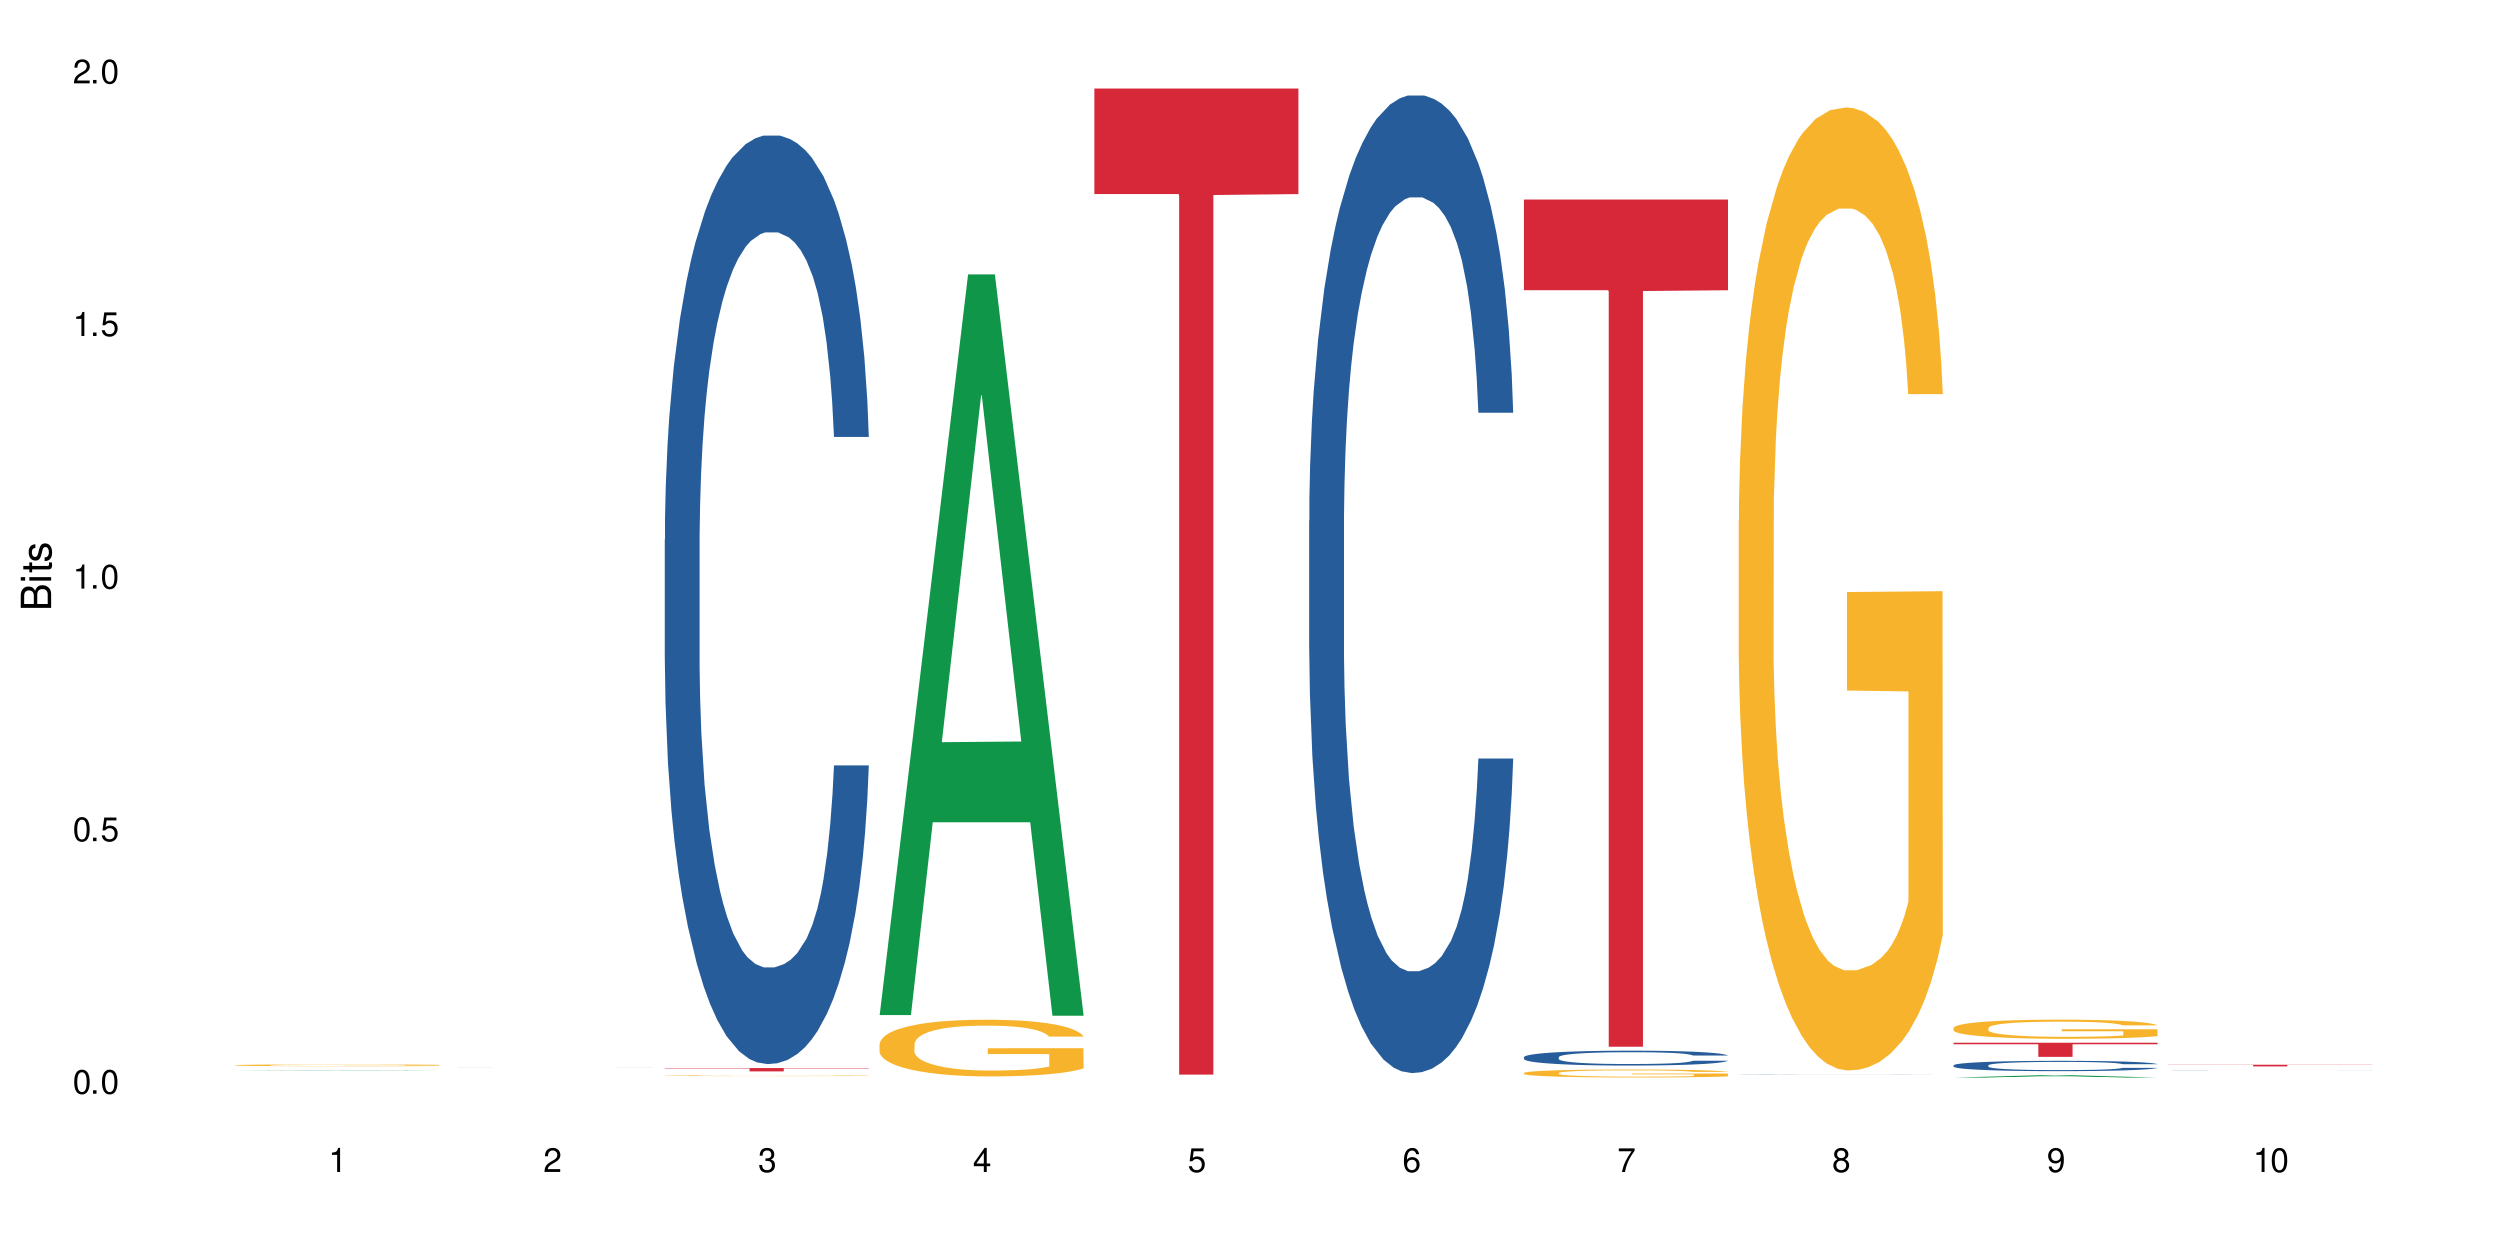 <?xml version="1.0" encoding="UTF-8"?>
<svg xmlns="http://www.w3.org/2000/svg" xmlns:xlink="http://www.w3.org/1999/xlink" width="720" height="360" viewBox="0 0 720 360">
<defs>
<g>
<g id="glyph-0-0">
</g>
<g id="glyph-0-1">
<path d="M 2.641 -6.938 C 2 -6.938 1.422 -6.656 1.078 -6.172 C 0.641 -5.562 0.406 -4.641 0.406 -3.359 C 0.406 -1.016 1.188 0.219 2.641 0.219 C 4.078 0.219 4.859 -1.016 4.859 -3.297 C 4.859 -4.641 4.656 -5.547 4.203 -6.172 C 3.844 -6.656 3.281 -6.938 2.641 -6.938 Z M 2.641 -6.188 C 3.547 -6.188 4 -5.25 4 -3.375 C 4 -1.406 3.562 -0.484 2.625 -0.484 C 1.734 -0.484 1.281 -1.438 1.281 -3.344 C 1.281 -5.25 1.734 -6.188 2.641 -6.188 Z M 2.641 -6.188 "/>
</g>
<g id="glyph-0-2">
<path d="M 1.828 -1 L 0.828 -1 L 0.828 0 L 1.828 0 Z M 1.828 -1 "/>
</g>
<g id="glyph-0-3">
<path d="M 4.562 -6.797 L 1.062 -6.797 L 0.547 -3.094 L 1.328 -3.094 C 1.719 -3.562 2.047 -3.734 2.578 -3.734 C 3.484 -3.734 4.062 -3.109 4.062 -2.094 C 4.062 -1.125 3.484 -0.531 2.578 -0.531 C 1.828 -0.531 1.375 -0.906 1.188 -1.672 L 0.328 -1.672 C 0.453 -1.109 0.547 -0.844 0.75 -0.594 C 1.125 -0.078 1.828 0.219 2.594 0.219 C 3.969 0.219 4.922 -0.781 4.922 -2.219 C 4.922 -3.562 4.031 -4.484 2.719 -4.484 C 2.25 -4.484 1.859 -4.359 1.469 -4.062 L 1.734 -5.969 L 4.562 -5.969 Z M 4.562 -6.797 "/>
</g>
<g id="glyph-0-4">
<path d="M 2.484 -4.938 L 2.484 0 L 3.328 0 L 3.328 -6.938 L 2.766 -6.938 C 2.469 -5.875 2.281 -5.734 0.984 -5.562 L 0.984 -4.938 Z M 2.484 -4.938 "/>
</g>
<g id="glyph-0-5">
<path d="M 4.859 -0.828 L 1.281 -0.828 C 1.359 -1.406 1.672 -1.781 2.5 -2.281 L 3.469 -2.828 C 4.406 -3.344 4.906 -4.062 4.906 -4.906 C 4.906 -5.484 4.672 -6.031 4.266 -6.406 C 3.859 -6.766 3.375 -6.938 2.719 -6.938 C 1.859 -6.938 1.219 -6.625 0.844 -6.031 C 0.609 -5.672 0.5 -5.234 0.484 -4.531 L 1.328 -4.531 C 1.359 -5.016 1.406 -5.281 1.531 -5.516 C 1.75 -5.938 2.188 -6.203 2.703 -6.203 C 3.469 -6.203 4.031 -5.641 4.031 -4.891 C 4.031 -4.344 3.719 -3.859 3.125 -3.516 L 2.234 -3 C 0.812 -2.172 0.406 -1.531 0.328 -0.016 L 4.859 -0.016 Z M 4.859 -0.828 "/>
</g>
<g id="glyph-0-6">
<path d="M 2.125 -3.188 L 2.578 -3.188 C 3.5 -3.188 3.984 -2.766 3.984 -1.922 C 3.984 -1.062 3.469 -0.531 2.594 -0.531 C 1.656 -0.531 1.203 -1 1.156 -2.016 L 0.312 -2.016 C 0.344 -1.453 0.438 -1.094 0.609 -0.781 C 0.953 -0.109 1.625 0.219 2.547 0.219 C 3.953 0.219 4.859 -0.625 4.859 -1.938 C 4.859 -2.828 4.516 -3.297 3.703 -3.594 C 4.344 -3.844 4.656 -4.328 4.656 -5.031 C 4.656 -6.219 3.875 -6.938 2.578 -6.938 C 1.203 -6.938 0.484 -6.172 0.453 -4.703 L 1.297 -4.703 C 1.312 -5.125 1.344 -5.359 1.453 -5.578 C 1.641 -5.969 2.062 -6.203 2.594 -6.203 C 3.344 -6.203 3.797 -5.75 3.797 -5 C 3.797 -4.516 3.609 -4.219 3.25 -4.047 C 3.016 -3.953 2.703 -3.922 2.125 -3.906 Z M 2.125 -3.188 "/>
</g>
<g id="glyph-0-7">
<path d="M 3.141 -1.672 L 3.141 0 L 3.984 0 L 3.984 -1.672 L 4.984 -1.672 L 4.984 -2.438 L 3.984 -2.438 L 3.984 -6.938 L 3.359 -6.938 L 0.266 -2.578 L 0.266 -1.672 Z M 3.141 -2.438 L 1 -2.438 L 3.141 -5.5 Z M 3.141 -2.438 "/>
</g>
<g id="glyph-0-8">
<path d="M 4.781 -5.125 C 4.609 -6.266 3.891 -6.938 2.844 -6.938 C 2.094 -6.938 1.422 -6.578 1.031 -5.953 C 0.594 -5.266 0.406 -4.422 0.406 -3.172 C 0.406 -2 0.578 -1.25 0.984 -0.641 C 1.359 -0.078 1.953 0.219 2.703 0.219 C 3.984 0.219 4.922 -0.75 4.922 -2.094 C 4.922 -3.375 4.062 -4.281 2.844 -4.281 C 2.172 -4.281 1.641 -4.031 1.281 -3.516 C 1.281 -5.234 1.828 -6.188 2.797 -6.188 C 3.391 -6.188 3.797 -5.797 3.938 -5.125 Z M 2.734 -3.531 C 3.547 -3.531 4.062 -2.953 4.062 -2.031 C 4.062 -1.156 3.484 -0.531 2.703 -0.531 C 1.922 -0.531 1.328 -1.188 1.328 -2.078 C 1.328 -2.938 1.906 -3.531 2.734 -3.531 Z M 2.734 -3.531 "/>
</g>
<g id="glyph-0-9">
<path d="M 4.984 -6.797 L 0.438 -6.797 L 0.438 -5.969 L 4.109 -5.969 C 2.5 -3.656 1.828 -2.234 1.328 0 L 2.219 0 C 2.594 -2.172 3.453 -4.047 4.984 -6.094 Z M 4.984 -6.797 "/>
</g>
<g id="glyph-0-10">
<path d="M 3.75 -3.656 C 4.469 -4.094 4.688 -4.438 4.688 -5.078 C 4.688 -6.172 3.844 -6.938 2.641 -6.938 C 1.438 -6.938 0.594 -6.172 0.594 -5.094 C 0.594 -4.438 0.812 -4.094 1.516 -3.656 C 0.734 -3.266 0.359 -2.703 0.359 -1.922 C 0.359 -0.656 1.281 0.219 2.641 0.219 C 3.984 0.219 4.922 -0.656 4.922 -1.922 C 4.922 -2.703 4.531 -3.266 3.75 -3.656 Z M 2.641 -6.188 C 3.359 -6.188 3.812 -5.75 3.812 -5.062 C 3.812 -4.406 3.344 -3.984 2.641 -3.984 C 1.922 -3.984 1.453 -4.406 1.453 -5.078 C 1.453 -5.75 1.922 -6.188 2.641 -6.188 Z M 2.641 -3.266 C 3.484 -3.266 4.062 -2.719 4.062 -1.906 C 4.062 -1.078 3.484 -0.531 2.625 -0.531 C 1.797 -0.531 1.219 -1.094 1.219 -1.906 C 1.219 -2.719 1.781 -3.266 2.641 -3.266 Z M 2.641 -3.266 "/>
</g>
<g id="glyph-0-11">
<path d="M 0.516 -1.578 C 0.672 -0.453 1.406 0.219 2.438 0.219 C 3.188 0.219 3.859 -0.141 4.266 -0.766 C 4.688 -1.453 4.891 -2.297 4.891 -3.547 C 4.891 -4.719 4.703 -5.453 4.312 -6.078 C 3.938 -6.641 3.344 -6.938 2.594 -6.938 C 1.297 -6.938 0.359 -5.969 0.359 -4.625 C 0.359 -3.344 1.234 -2.453 2.453 -2.453 C 3.094 -2.453 3.578 -2.672 4.016 -3.203 C 4 -1.484 3.469 -0.531 2.5 -0.531 C 1.906 -0.531 1.484 -0.906 1.359 -1.578 Z M 2.578 -6.203 C 3.375 -6.203 3.969 -5.531 3.969 -4.641 C 3.969 -3.797 3.391 -3.188 2.547 -3.188 C 1.734 -3.188 1.234 -3.766 1.234 -4.688 C 1.234 -5.562 1.797 -6.203 2.578 -6.203 Z M 2.578 -6.203 "/>
</g>
<g id="glyph-1-0">
</g>
<g id="glyph-1-1">
<path d="M 0 -0.953 L 0 -4.891 C 0 -5.719 -0.234 -6.344 -0.734 -6.797 C -1.188 -7.234 -1.812 -7.469 -2.5 -7.469 C -3.547 -7.469 -4.188 -7 -4.625 -5.875 C -4.984 -6.688 -5.625 -7.094 -6.531 -7.094 C -7.172 -7.094 -7.734 -6.859 -8.141 -6.391 C -8.562 -5.922 -8.75 -5.344 -8.75 -4.5 L -8.75 -0.953 Z M -4.984 -2.062 L -7.766 -2.062 L -7.766 -4.219 C -7.766 -4.844 -7.688 -5.203 -7.453 -5.5 C -7.219 -5.812 -6.859 -5.969 -6.375 -5.969 C -5.891 -5.969 -5.531 -5.812 -5.297 -5.5 C -5.062 -5.203 -4.984 -4.844 -4.984 -4.219 Z M -0.984 -2.062 L -4 -2.062 L -4 -4.781 C -4 -5.766 -3.438 -6.359 -2.484 -6.359 C -1.547 -6.359 -0.984 -5.766 -0.984 -4.781 Z M -0.984 -2.062 "/>
</g>
<g id="glyph-1-2">
<path d="M -6.281 -1.797 L -6.281 -0.797 L 0 -0.797 L 0 -1.797 Z M -8.75 -1.797 L -8.75 -0.797 L -7.484 -0.797 L -7.484 -1.797 Z M -8.75 -1.797 "/>
</g>
<g id="glyph-1-3">
<path d="M -6.281 -3.047 L -6.281 -2.016 L -8.016 -2.016 L -8.016 -1.016 L -6.281 -1.016 L -6.281 -0.172 L -5.469 -0.172 L -5.469 -1.016 L -0.719 -1.016 C -0.078 -1.016 0.281 -1.453 0.281 -2.234 C 0.281 -2.5 0.25 -2.719 0.188 -3.047 L -0.641 -3.047 C -0.609 -2.906 -0.594 -2.766 -0.594 -2.562 C -0.594 -2.141 -0.719 -2.016 -1.156 -2.016 L -5.469 -2.016 L -5.469 -3.047 Z M -6.281 -3.047 "/>
</g>
<g id="glyph-1-4">
<path d="M -4.531 -5.25 C -5.766 -5.25 -6.469 -4.422 -6.469 -2.969 C -6.469 -1.516 -5.719 -0.562 -4.547 -0.562 C -3.562 -0.562 -3.094 -1.062 -2.734 -2.562 L -2.516 -3.484 C -2.344 -4.188 -2.094 -4.469 -1.641 -4.469 C -1.047 -4.469 -0.641 -3.875 -0.641 -3 C -0.641 -2.453 -0.797 -2 -1.062 -1.75 C -1.25 -1.594 -1.422 -1.531 -1.875 -1.469 L -1.875 -0.406 C -0.422 -0.453 0.281 -1.266 0.281 -2.922 C 0.281 -4.5 -0.5 -5.516 -1.719 -5.516 C -2.656 -5.516 -3.172 -4.984 -3.469 -3.734 L -3.703 -2.766 C -3.891 -1.953 -4.156 -1.609 -4.594 -1.609 C -5.188 -1.609 -5.547 -2.125 -5.547 -2.938 C -5.547 -3.75 -5.203 -4.172 -4.531 -4.203 Z M -4.531 -5.25 "/>
</g>
</g>
</defs>
<rect x="-72" y="-36" width="864" height="432" fill="rgb(100%, 100%, 100%)" fill-opacity="1"/>
<path fill-rule="nonzero" fill="rgb(6.275%, 58.824%, 28.235%)" fill-opacity="1" d="M 67.73 308.348 L 67.793 308.348 L 93.223 308.223 L 100.945 308.223 L 126.5 308.348 L 117.52 308.348 L 111.117 308.316 L 83.051 308.316 L 76.773 308.348 L 67.73 308.348 L 85.75 308.301 L 108.543 308.301 L 97.176 308.242 L 96.926 308.242 L 85.688 308.301 L 85.75 308.301 Z M 67.73 308.348 "/>
<path fill-rule="nonzero" fill="rgb(96.863%, 70.196%, 16.863%)" fill-opacity="1" d="M 67.73 306.777 L 67.801 306.777 L 67.801 306.77 L 68.09 306.746 L 68.805 306.715 L 69.738 306.691 L 70.742 306.672 L 71.387 306.664 L 72.461 306.648 L 73.395 306.637 L 75.758 306.617 L 78.77 306.598 L 80.418 306.586 L 82.281 306.578 L 84.93 306.57 L 86.148 306.566 L 89.875 306.559 L 94.105 306.555 L 103.852 306.555 L 107.863 306.562 L 110.16 306.566 L 111.949 306.57 L 113.812 306.578 L 116.105 306.586 L 118.258 306.598 L 119.977 306.609 L 121.695 306.625 L 123.129 306.641 L 124.348 306.656 L 125.422 306.676 L 126.07 306.691 L 126.5 306.711 L 116.535 306.711 L 115.965 306.691 L 115.32 306.68 L 114.242 306.664 L 113.168 306.652 L 112.094 306.645 L 110.086 306.633 L 108.367 306.625 L 106.215 306.617 L 104.137 306.613 L 101.773 306.609 L 96.543 306.609 L 93.102 306.613 L 91.094 306.617 L 89.66 306.621 L 87.656 306.625 L 86.438 306.633 L 85.719 306.637 L 83.57 306.652 L 82.137 306.664 L 81.348 306.672 L 80.344 306.688 L 79.629 306.699 L 78.84 306.719 L 78.41 306.734 L 77.836 306.766 L 77.766 306.855 L 77.98 306.871 L 78.41 306.891 L 78.984 306.91 L 80.703 306.941 L 82.207 306.961 L 83.496 306.973 L 84.5 306.98 L 86.438 306.992 L 87.227 306.996 L 89.09 307.008 L 91.023 307.012 L 93.387 307.02 L 95.18 307.02 L 98.047 307.023 L 101.703 307.023 L 106 307.02 L 108.727 307.016 L 110.59 307.012 L 111.809 307.012 L 113.312 307.004 L 114.387 307 L 115.391 306.996 L 116.609 306.988 L 116.609 306.871 L 98.906 306.871 L 98.906 306.816 L 126.426 306.816 L 126.5 307.004 L 124.992 307.02 L 123.129 307.031 L 121.34 307.039 L 119.477 307.047 L 116.824 307.059 L 114.672 307.062 L 111.375 307.07 L 108.367 307.074 L 105.215 307.078 L 96.184 307.078 L 93.031 307.074 L 90.52 307.07 L 88.227 307.066 L 85.934 307.059 L 83.066 307.051 L 81.203 307.043 L 77.336 307.02 L 75.613 307.008 L 74.469 306.996 L 73.32 306.984 L 72.102 306.969 L 70.957 306.953 L 70.098 306.938 L 69.309 306.922 L 68.734 306.906 L 68.16 306.887 L 67.875 306.867 L 67.73 306.852 Z M 67.73 306.777 "/>
<path fill-rule="nonzero" fill="rgb(14.51%, 36.078%, 60%)" fill-opacity="1" d="M 129.594 307.531 L 129.879 307.531 L 130.379 307.527 L 133.965 307.527 L 135.828 307.523 L 152.883 307.523 L 155.75 307.52 L 165.641 307.52 L 167.719 307.523 L 184.633 307.523 L 185.922 307.527 L 188.359 307.527 L 175.102 307.527 L 173.598 307.523 L 146.219 307.523 L 144.715 307.527 L 140.055 307.527 L 139.77 307.531 L 139.625 307.531 L 139.625 307.535 L 141.059 307.535 L 142.422 307.539 L 177.25 307.539 L 177.895 307.535 L 188.359 307.535 L 187.93 307.535 L 187.285 307.539 L 179.688 307.539 L 178.039 307.543 L 142.637 307.543 L 140.844 307.539 L 132.387 307.539 L 131.527 307.535 L 129.594 307.535 Z M 129.594 307.531 "/>
<path fill-rule="nonzero" fill="rgb(14.51%, 36.078%, 60%)" fill-opacity="1" d="M 191.453 155.406 L 191.523 155.164 L 191.523 149.297 L 191.738 140.008 L 192.242 128.273 L 192.742 120.207 L 194.031 105.785 L 195.824 91.855 L 197.688 81.098 L 199.051 74.742 L 200.27 69.855 L 203.062 60.812 L 204.855 56.168 L 206.789 52.012 L 209.156 47.855 L 210.875 45.41 L 214.746 41.5 L 217.613 39.789 L 219.832 39.059 L 224.637 39.059 L 227.5 40.035 L 229.582 41.258 L 231.875 43.211 L 233.809 45.41 L 237.176 50.789 L 240.188 57.633 L 241.547 61.543 L 243.699 69.121 L 245.348 76.453 L 246.492 82.809 L 247.785 91.855 L 248.93 102.855 L 249.789 115.32 L 250.219 125.832 L 240.188 125.832 L 239.684 116.055 L 239.113 108.477 L 238.035 98.453 L 236.961 91.367 L 235.457 84.277 L 234.094 79.633 L 232.23 74.988 L 230.582 72.055 L 228.863 69.855 L 227.215 68.387 L 224.062 66.922 L 220.406 66.922 L 219.043 67.41 L 216.25 69.367 L 214.746 71.078 L 212.594 74.5 L 211.09 77.676 L 209.297 82.566 L 208.078 86.723 L 206.574 93.078 L 205.5 98.699 L 204.281 106.766 L 203.566 112.875 L 202.918 119.719 L 202.348 127.785 L 201.918 136.34 L 201.629 145.387 L 201.484 154.184 L 201.484 192.07 L 201.629 200.871 L 201.988 211.137 L 202.918 226.047 L 204.281 239.004 L 205.859 249.27 L 207.363 256.602 L 208.223 260.023 L 209.371 263.934 L 211.16 268.824 L 213.742 273.711 L 215.246 275.668 L 217.539 277.621 L 219.906 278.602 L 223.059 278.602 L 225.852 277.621 L 227.715 276.402 L 229.652 274.445 L 232.305 270.289 L 233.953 266.379 L 235.387 261.734 L 236.461 257.09 L 237.176 253.18 L 238.254 245.602 L 239.113 237.293 L 239.758 228.738 L 240.188 220.426 L 250.219 220.426 L 249.789 230.203 L 249.145 239.734 L 248.5 246.824 L 247.496 255.379 L 246.352 262.957 L 244.703 271.512 L 243.34 277.133 L 241.547 283.246 L 239.898 287.891 L 238.109 292.043 L 235.457 296.934 L 233.738 299.379 L 231.875 301.578 L 229.652 303.531 L 226.855 305.242 L 223.848 306.223 L 221.051 306.465 L 218.043 305.977 L 215.82 305 L 212.883 302.801 L 209.227 298.398 L 206.574 293.754 L 204.496 289.109 L 202.703 284.223 L 200.699 277.621 L 198.117 266.867 L 196.543 258.559 L 195.465 251.715 L 194.246 242.18 L 193.387 233.625 L 192.383 219.938 L 191.668 202.582 L 191.453 189.137 Z M 191.453 155.406 "/>
<path fill-rule="nonzero" fill="rgb(96.863%, 70.196%, 16.863%)" fill-opacity="1" d="M 191.453 309.801 L 191.523 309.801 L 191.523 309.797 L 191.812 309.789 L 192.527 309.777 L 193.461 309.766 L 194.461 309.762 L 195.109 309.758 L 196.184 309.75 L 197.113 309.746 L 199.48 309.738 L 202.488 309.73 L 204.137 309.727 L 206 309.727 L 208.652 309.723 L 209.871 309.719 L 213.598 309.719 L 217.828 309.715 L 227.574 309.715 L 231.586 309.719 L 233.879 309.719 L 235.672 309.723 L 237.535 309.723 L 239.828 309.727 L 241.98 309.73 L 243.699 309.734 L 245.418 309.742 L 246.852 309.746 L 248.07 309.754 L 249.145 309.762 L 249.789 309.766 L 250.219 309.773 L 240.258 309.773 L 239.684 309.766 L 239.039 309.762 L 235.816 309.75 L 233.809 309.742 L 232.09 309.742 L 229.938 309.738 L 227.859 309.738 L 225.496 309.734 L 220.262 309.734 L 216.824 309.738 L 213.383 309.738 L 211.375 309.742 L 210.156 309.746 L 209.441 309.746 L 207.293 309.75 L 205.859 309.758 L 205.07 309.762 L 204.066 309.766 L 203.348 309.77 L 202.562 309.777 L 202.133 309.781 L 201.559 309.797 L 201.484 309.828 L 201.703 309.836 L 202.133 309.84 L 202.703 309.848 L 203.566 309.855 L 204.426 309.859 L 205.93 309.867 L 207.219 309.871 L 208.223 309.875 L 210.156 309.879 L 210.945 309.883 L 212.809 309.883 L 214.746 309.887 L 217.109 309.891 L 229.723 309.891 L 232.445 309.887 L 235.527 309.887 L 237.035 309.883 L 238.109 309.883 L 239.113 309.879 L 240.332 309.879 L 240.332 309.836 L 222.629 309.836 L 222.629 309.812 L 250.148 309.812 L 250.219 309.883 L 248.715 309.891 L 246.852 309.895 L 245.059 309.898 L 243.195 309.898 L 240.547 309.902 L 238.395 309.906 L 235.098 309.906 L 232.09 309.91 L 214.242 309.91 L 211.949 309.906 L 209.656 309.906 L 206.789 309.902 L 204.926 309.898 L 202.992 309.895 L 201.055 309.891 L 199.336 309.883 L 198.191 309.879 L 197.043 309.875 L 195.824 309.871 L 194.68 309.863 L 193.816 309.859 L 193.031 309.852 L 192.457 309.848 L 191.883 309.84 L 191.598 309.832 L 191.453 309.828 Z M 191.453 309.801 "/>
<path fill-rule="nonzero" fill="rgb(83.922%, 15.686%, 22.353%)" fill-opacity="1" d="M 191.453 307.609 L 250.219 307.609 L 250.219 307.711 L 225.727 307.715 L 225.727 308.57 L 215.875 308.57 L 215.875 307.715 L 215.73 307.711 L 191.453 307.711 Z M 191.453 307.609 "/>
<path fill-rule="nonzero" fill="rgb(6.275%, 58.824%, 28.235%)" fill-opacity="1" d="M 253.312 292.336 L 253.375 292.133 L 278.805 79.031 L 286.527 79.031 L 312.082 292.535 L 303.102 292.535 L 296.699 236.805 L 268.633 236.805 L 262.355 292.336 L 253.312 292.336 L 271.332 213.75 L 294.125 213.551 L 282.762 113.914 L 282.633 113.715 L 282.508 114.316 L 271.27 213.551 L 271.332 213.75 Z M 253.312 292.336 "/>
<path fill-rule="nonzero" fill="rgb(96.863%, 70.196%, 16.863%)" fill-opacity="1" d="M 253.312 300.672 L 253.387 300.656 L 253.387 300.359 L 253.672 299.688 L 254.387 298.766 L 255.32 298.004 L 256.324 297.406 L 256.969 297.094 L 258.043 296.648 L 258.977 296.32 L 261.34 295.648 L 264.352 295.02 L 266 294.754 L 267.863 294.5 L 270.516 294.215 L 271.73 294.113 L 275.461 293.875 L 279.688 293.723 L 284.348 293.68 L 286.496 293.695 L 289.434 293.754 L 293.449 293.918 L 295.742 294.066 L 297.531 294.215 L 299.395 294.41 L 301.691 294.707 L 303.84 295.066 L 305.559 295.426 L 307.281 295.871 L 308.715 296.348 L 309.93 296.871 L 311.008 297.496 L 311.652 298.02 L 312.082 298.539 L 302.121 298.539 L 301.547 298.02 L 300.902 297.617 L 299.824 297.125 L 298.75 296.766 L 297.676 296.484 L 295.668 296.094 L 293.949 295.855 L 291.801 295.648 L 289.723 295.512 L 287.355 295.426 L 285.922 295.395 L 282.125 295.395 L 278.684 295.5 L 276.676 295.617 L 275.242 295.738 L 273.238 295.961 L 272.02 296.141 L 271.301 296.258 L 269.152 296.723 L 267.719 297.141 L 266.93 297.422 L 265.926 297.871 L 265.211 298.273 L 264.422 298.867 L 263.992 299.316 L 263.418 300.328 L 263.348 303.012 L 263.562 303.582 L 263.992 304.191 L 264.566 304.727 L 265.426 305.297 L 266.285 305.727 L 267.789 306.309 L 269.082 306.695 L 270.082 306.949 L 272.02 307.352 L 272.809 307.488 L 274.672 307.754 L 276.605 307.965 L 278.973 308.145 L 280.762 308.234 L 283.629 308.309 L 287.285 308.309 L 291.586 308.219 L 294.309 308.098 L 296.172 307.98 L 297.391 307.875 L 298.895 307.711 L 299.969 307.562 L 300.973 307.398 L 302.191 307.145 L 302.191 303.582 L 284.488 303.566 L 284.488 301.895 L 312.008 301.879 L 312.082 307.711 L 310.578 308.113 L 308.715 308.5 L 306.922 308.801 L 305.059 309.051 L 302.406 309.336 L 300.258 309.516 L 296.961 309.723 L 293.949 309.859 L 290.797 309.945 L 288 309.992 L 284.703 310.008 L 281.766 309.977 L 278.613 309.887 L 276.105 309.77 L 273.812 309.621 L 271.516 309.426 L 268.652 309.113 L 266.789 308.859 L 264.852 308.547 L 262.918 308.172 L 261.195 307.77 L 260.051 307.457 L 258.902 307.098 L 257.684 306.652 L 256.539 306.145 L 255.68 305.684 L 254.891 305.16 L 254.316 304.668 L 253.742 303.996 L 253.457 303.461 L 253.312 303 Z M 253.312 300.672 "/>
<path fill-rule="nonzero" fill="rgb(83.922%, 15.686%, 22.353%)" fill-opacity="1" d="M 315.176 25.5 L 373.941 25.5 L 373.941 55.898 L 349.449 56.164 L 349.449 309.492 L 339.594 309.492 L 339.594 56.43 L 339.453 55.898 L 315.176 55.898 Z M 315.176 25.5 "/>
<path fill-rule="nonzero" fill="rgb(14.51%, 36.078%, 60%)" fill-opacity="1" d="M 377.035 150.012 L 377.105 149.754 L 377.105 143.578 L 377.32 133.797 L 377.824 121.445 L 378.324 112.953 L 379.617 97.77 L 381.406 83.102 L 383.27 71.777 L 384.633 65.09 L 385.852 59.941 L 388.645 50.418 L 390.438 45.531 L 392.371 41.156 L 394.738 36.781 L 396.457 34.207 L 400.328 30.09 L 403.195 28.289 L 405.414 27.516 L 410.219 27.516 L 413.086 28.547 L 415.164 29.832 L 417.457 31.891 L 419.391 34.207 L 422.758 39.867 L 425.77 47.074 L 427.133 51.191 L 429.281 59.168 L 430.93 66.891 L 432.078 73.582 L 433.367 83.102 L 434.512 94.684 L 435.375 107.809 L 435.805 118.871 L 425.77 118.871 L 425.27 108.578 L 424.695 100.602 L 423.621 90.051 L 422.543 82.586 L 421.039 75.125 L 419.68 70.234 L 417.816 65.344 L 416.168 62.258 L 414.445 59.941 L 412.797 58.398 L 409.645 56.852 L 405.988 56.852 L 404.629 57.367 L 401.832 59.426 L 400.328 61.227 L 398.176 64.832 L 396.672 68.176 L 394.879 73.324 L 393.664 77.699 L 392.156 84.391 L 391.082 90.309 L 389.863 98.801 L 389.148 105.234 L 388.504 112.438 L 387.93 120.93 L 387.5 129.938 L 387.211 139.461 L 387.07 148.723 L 387.07 188.613 L 387.211 197.875 L 387.57 208.684 L 388.504 224.383 L 389.863 238.023 L 391.441 248.832 L 392.945 256.551 L 393.805 260.152 L 394.953 264.27 L 396.742 269.418 L 399.324 274.566 L 400.828 276.625 L 403.121 278.684 L 405.488 279.711 L 408.641 279.711 L 411.438 278.684 L 413.301 277.395 L 415.234 275.336 L 417.887 270.961 L 419.535 266.844 L 420.969 261.957 L 422.043 257.066 L 422.758 252.949 L 423.836 244.969 L 424.695 236.223 L 425.34 227.215 L 425.77 218.465 L 435.805 218.465 L 435.375 228.758 L 434.727 238.793 L 434.082 246.258 L 433.078 255.266 L 431.934 263.242 L 430.285 272.25 L 428.922 278.168 L 427.133 284.602 L 425.484 289.492 L 423.691 293.867 L 421.039 299.012 L 419.32 301.586 L 417.457 303.902 L 415.234 305.961 L 412.438 307.762 L 409.43 308.793 L 406.633 309.051 L 403.625 308.535 L 401.402 307.504 L 398.465 305.188 L 394.809 300.555 L 392.156 295.668 L 390.078 290.777 L 388.289 285.629 L 386.281 278.684 L 383.699 267.359 L 382.125 258.609 L 381.047 251.402 L 379.832 241.367 L 378.969 232.359 L 377.969 217.949 L 377.25 199.68 L 377.035 185.523 Z M 377.035 150.012 "/>
<path fill-rule="nonzero" fill="rgb(14.51%, 36.078%, 60%)" fill-opacity="1" d="M 438.895 304.461 L 438.969 304.457 L 438.969 304.363 L 439.184 304.215 L 439.684 304.023 L 440.188 303.895 L 441.477 303.664 L 443.27 303.441 L 445.133 303.27 L 446.492 303.168 L 447.711 303.09 L 450.508 302.945 L 452.297 302.871 L 454.234 302.805 L 456.598 302.738 L 458.316 302.699 L 462.188 302.637 L 465.055 302.609 L 467.277 302.598 L 472.078 302.598 L 474.945 302.613 L 477.023 302.633 L 479.316 302.664 L 481.254 302.699 L 484.621 302.785 L 487.629 302.895 L 488.992 302.957 L 491.141 303.078 L 492.789 303.195 L 493.938 303.297 L 495.227 303.441 L 496.375 303.617 L 497.234 303.816 L 497.664 303.984 L 487.629 303.984 L 487.129 303.828 L 486.555 303.707 L 485.48 303.547 L 484.406 303.434 L 482.898 303.32 L 481.539 303.246 L 479.676 303.172 L 478.027 303.125 L 476.309 303.09 L 474.66 303.066 L 471.504 303.043 L 467.852 303.043 L 466.488 303.051 L 463.691 303.082 L 462.188 303.109 L 460.039 303.164 L 458.535 303.215 L 456.742 303.293 L 455.523 303.359 L 454.02 303.461 L 452.941 303.551 L 451.727 303.68 L 451.008 303.777 L 450.363 303.887 L 449.789 304.016 L 449.359 304.156 L 449.074 304.301 L 448.93 304.441 L 448.93 305.047 L 449.074 305.188 L 449.43 305.352 L 450.363 305.59 L 451.727 305.801 L 453.301 305.965 L 454.805 306.082 L 455.668 306.137 L 456.812 306.199 L 458.605 306.277 L 461.184 306.355 L 462.691 306.387 L 464.984 306.418 L 467.348 306.434 L 470.5 306.434 L 473.297 306.418 L 475.16 306.398 L 477.094 306.367 L 479.746 306.301 L 481.395 306.238 L 482.828 306.164 L 483.902 306.09 L 484.621 306.027 L 485.695 305.906 L 486.555 305.773 L 487.199 305.633 L 487.629 305.5 L 497.664 305.5 L 497.234 305.656 L 496.59 305.812 L 495.945 305.926 L 494.941 306.062 L 493.793 306.184 L 492.145 306.32 L 490.785 306.41 L 488.992 306.508 L 487.344 306.582 L 485.551 306.648 L 482.898 306.727 L 481.18 306.766 L 479.316 306.801 L 477.094 306.832 L 474.301 306.859 L 471.289 306.875 L 468.496 306.879 L 465.484 306.871 L 463.262 306.855 L 460.324 306.82 L 456.668 306.75 L 454.02 306.676 L 451.941 306.602 L 450.148 306.523 L 448.141 306.418 L 445.562 306.246 L 443.984 306.113 L 442.91 306.004 L 441.691 305.852 L 440.832 305.711 L 439.828 305.492 L 439.109 305.215 L 438.895 305 Z M 438.895 304.461 "/>
<path fill-rule="nonzero" fill="rgb(96.863%, 70.196%, 16.863%)" fill-opacity="1" d="M 438.895 309.008 L 438.969 309.004 L 438.969 308.961 L 439.254 308.867 L 439.973 308.738 L 440.902 308.633 L 441.906 308.547 L 442.551 308.504 L 443.625 308.441 L 444.559 308.395 L 446.922 308.301 L 449.934 308.211 L 451.582 308.176 L 453.445 308.141 L 456.098 308.098 L 457.316 308.086 L 461.043 308.051 L 465.27 308.031 L 469.93 308.023 L 472.078 308.027 L 475.016 308.035 L 479.031 308.059 L 481.324 308.078 L 483.117 308.098 L 484.98 308.125 L 487.273 308.168 L 489.422 308.219 L 491.141 308.27 L 492.863 308.332 L 494.297 308.398 L 495.516 308.473 L 496.59 308.559 L 497.234 308.633 L 497.664 308.707 L 487.703 308.707 L 487.129 308.633 L 486.484 308.578 L 485.41 308.508 L 484.332 308.457 L 483.258 308.418 L 481.254 308.363 L 479.531 308.328 L 477.383 308.301 L 475.305 308.281 L 472.938 308.27 L 471.504 308.266 L 467.707 308.266 L 464.266 308.277 L 462.262 308.297 L 460.828 308.312 L 458.82 308.344 L 457.602 308.371 L 456.887 308.387 L 454.734 308.449 L 453.301 308.512 L 452.512 308.551 L 451.512 308.613 L 450.793 308.668 L 450.004 308.754 L 449.574 308.816 L 449 308.957 L 448.93 309.336 L 449.145 309.414 L 449.574 309.5 L 450.148 309.578 L 451.008 309.656 L 451.867 309.719 L 453.375 309.801 L 454.664 309.852 L 455.668 309.891 L 457.602 309.945 L 458.391 309.965 L 460.254 310.004 L 462.188 310.031 L 464.555 310.059 L 466.344 310.07 L 469.211 310.078 L 472.867 310.078 L 477.168 310.066 L 479.891 310.051 L 481.754 310.035 L 482.973 310.02 L 484.477 309.996 L 485.551 309.977 L 486.555 309.953 L 487.773 309.918 L 487.773 309.414 L 470.07 309.414 L 470.07 309.18 L 497.594 309.176 L 497.664 309.996 L 496.16 310.051 L 494.297 310.105 L 492.504 310.148 L 490.641 310.184 L 487.988 310.223 L 485.84 310.25 L 482.543 310.277 L 479.531 310.297 L 476.379 310.309 L 473.582 310.316 L 470.285 310.32 L 467.348 310.316 L 464.195 310.301 L 461.688 310.285 L 459.395 310.266 L 457.102 310.238 L 454.234 310.191 L 452.371 310.156 L 450.434 310.113 L 448.5 310.062 L 446.781 310.004 L 445.633 309.961 L 444.484 309.91 L 443.27 309.848 L 442.121 309.777 L 441.262 309.711 L 440.473 309.637 L 439.898 309.57 L 439.328 309.473 L 439.039 309.398 L 438.895 309.332 Z M 438.895 309.008 "/>
<path fill-rule="nonzero" fill="rgb(83.922%, 15.686%, 22.353%)" fill-opacity="1" d="M 438.895 57.469 L 497.664 57.469 L 497.664 83.586 L 473.172 83.816 L 473.172 301.453 L 463.316 301.453 L 463.316 84.043 L 463.176 83.586 L 438.895 83.586 Z M 438.895 57.469 "/>
<path fill-rule="nonzero" fill="rgb(14.51%, 36.078%, 60%)" fill-opacity="1" d="M 500.758 309.484 L 500.828 309.484 L 500.828 309.48 L 501.043 309.48 L 501.547 309.477 L 502.047 309.473 L 503.336 309.469 L 505.129 309.465 L 506.992 309.461 L 508.355 309.461 L 509.57 309.457 L 512.367 309.457 L 514.16 309.453 L 518.461 309.453 L 520.18 309.449 L 543.113 309.449 L 546.48 309.453 L 549.492 309.453 L 550.852 309.457 L 553.004 309.457 L 554.652 309.461 L 555.797 309.461 L 557.09 309.465 L 558.234 309.469 L 559.094 309.473 L 559.523 309.473 L 548.988 309.473 L 548.418 309.469 L 547.34 309.465 L 546.266 309.465 L 544.762 309.461 L 541.535 309.461 L 539.887 309.457 L 524.051 309.457 L 521.898 309.461 L 518.602 309.461 L 517.383 309.465 L 514.805 309.465 L 513.586 309.469 L 512.867 309.469 L 512.223 309.473 L 511.652 309.477 L 511.219 309.477 L 510.934 309.48 L 510.789 309.484 L 510.789 309.492 L 510.934 309.496 L 511.293 309.5 L 512.223 309.504 L 513.586 309.508 L 515.164 309.512 L 516.668 309.512 L 517.527 309.516 L 520.465 309.516 L 523.047 309.52 L 538.957 309.52 L 541.609 309.516 L 544.691 309.516 L 545.766 309.512 L 547.555 309.512 L 548.418 309.508 L 549.062 309.504 L 559.523 309.504 L 559.094 309.504 L 557.805 309.512 L 556.801 309.512 L 555.656 309.516 L 554.008 309.516 L 552.645 309.52 L 550.852 309.52 L 549.203 309.523 L 544.762 309.523 L 543.043 309.527 L 518.531 309.527 L 515.879 309.523 L 513.801 309.523 L 512.008 309.52 L 510.004 309.52 L 507.422 309.516 L 505.844 309.512 L 504.77 309.512 L 503.551 309.508 L 502.691 309.508 L 501.688 309.504 L 500.973 309.496 L 500.758 309.492 Z M 500.758 309.484 "/>
<path fill-rule="nonzero" fill="rgb(96.863%, 70.196%, 16.863%)" fill-opacity="1" d="M 500.758 149.738 L 500.828 149.484 L 500.828 144.418 L 501.117 133.02 L 501.832 117.316 L 502.766 104.398 L 503.766 94.266 L 504.414 88.945 L 505.488 81.348 L 506.418 75.773 L 508.785 64.375 L 511.793 53.738 L 513.441 49.18 L 515.305 44.871 L 517.957 40.059 L 519.176 38.285 L 522.902 34.234 L 527.133 31.699 L 531.789 30.941 L 533.938 31.195 L 536.879 32.207 L 540.891 34.992 L 543.184 37.527 L 544.977 40.059 L 546.84 43.352 L 549.133 48.418 L 551.281 54.496 L 553.004 60.578 L 554.723 68.176 L 556.156 76.281 L 557.375 85.148 L 558.449 95.785 L 559.094 104.652 L 559.523 113.516 L 549.562 113.516 L 548.988 104.652 L 548.344 97.812 L 547.27 89.453 L 546.195 83.375 L 545.121 78.562 L 543.113 71.977 L 541.395 67.922 L 539.242 64.375 L 537.164 62.098 L 534.801 60.578 L 533.367 60.07 L 529.566 60.07 L 526.129 61.844 L 524.121 63.871 L 522.688 65.898 L 520.68 69.695 L 519.461 72.734 L 518.746 74.762 L 516.598 82.613 L 515.164 89.707 L 514.375 94.52 L 513.371 102.117 L 512.652 108.957 L 511.867 119.09 L 511.438 126.688 L 510.863 143.914 L 510.789 189.508 L 511.004 199.133 L 511.438 209.52 L 512.008 218.637 L 512.867 228.262 L 513.73 235.609 L 515.234 245.488 L 516.523 252.07 L 517.527 256.379 L 519.461 263.219 L 520.25 265.496 L 522.113 270.055 L 524.051 273.602 L 526.414 276.641 L 528.207 278.164 L 531.074 279.43 L 534.727 279.43 L 539.027 277.91 L 541.75 275.883 L 543.613 273.855 L 544.832 272.082 L 546.34 269.297 L 547.414 266.762 L 548.418 263.977 L 549.633 259.672 L 549.633 199.133 L 531.934 198.879 L 531.934 170.508 L 559.453 170.258 L 559.523 269.297 L 558.02 276.137 L 556.156 282.723 L 554.363 287.789 L 552.5 292.094 L 549.852 296.906 L 547.699 299.945 L 544.402 303.492 L 541.395 305.773 L 538.238 307.293 L 535.445 308.051 L 532.148 308.305 L 529.211 307.797 L 526.055 306.277 L 523.547 304.254 L 521.254 301.719 L 518.961 298.426 L 516.094 293.105 L 514.23 288.801 L 512.297 283.48 L 510.359 277.148 L 508.641 270.309 L 507.492 264.992 L 506.348 258.91 L 505.129 251.312 L 503.98 242.699 L 503.121 234.848 L 502.332 225.98 L 501.762 217.625 L 501.188 206.227 L 500.902 197.105 L 500.758 189.254 Z M 500.758 149.738 "/>
<path fill-rule="nonzero" fill="rgb(6.275%, 58.824%, 28.235%)" fill-opacity="1" d="M 562.617 310.352 L 562.68 310.352 L 588.109 309.637 L 595.832 309.637 L 621.387 310.352 L 612.406 310.352 L 606.004 310.168 L 577.938 310.168 L 571.66 310.352 L 562.617 310.352 L 580.637 310.09 L 603.43 310.09 L 592.066 309.754 L 591.938 309.754 L 591.812 309.758 L 580.574 310.09 L 580.637 310.09 Z M 562.617 310.352 "/>
<path fill-rule="nonzero" fill="rgb(14.51%, 36.078%, 60%)" fill-opacity="1" d="M 562.617 306.812 L 562.691 306.812 L 562.691 306.746 L 562.906 306.645 L 563.406 306.512 L 563.906 306.422 L 565.199 306.262 L 566.988 306.109 L 568.852 305.988 L 570.215 305.918 L 571.434 305.863 L 574.227 305.762 L 576.02 305.711 L 577.953 305.664 L 580.32 305.617 L 582.039 305.59 L 585.91 305.547 L 588.777 305.527 L 591 305.52 L 595.801 305.52 L 598.668 305.531 L 600.746 305.543 L 603.039 305.566 L 604.973 305.59 L 608.344 305.652 L 611.352 305.727 L 612.715 305.77 L 614.863 305.855 L 616.512 305.938 L 617.66 306.008 L 618.949 306.109 L 620.098 306.23 L 620.957 306.367 L 621.387 306.484 L 611.352 306.484 L 610.852 306.375 L 610.277 306.293 L 609.203 306.18 L 608.129 306.102 L 606.621 306.023 L 605.262 305.973 L 603.398 305.922 L 601.75 305.887 L 600.027 305.863 L 598.379 305.848 L 595.227 305.832 L 591.57 305.832 L 590.211 305.836 L 587.414 305.859 L 585.91 305.875 L 583.762 305.914 L 582.254 305.949 L 580.465 306.004 L 579.246 306.051 L 577.738 306.121 L 576.664 306.184 L 575.445 306.273 L 574.73 306.34 L 574.086 306.418 L 573.512 306.508 L 573.082 306.602 L 572.793 306.703 L 572.652 306.801 L 572.652 307.223 L 572.793 307.32 L 573.152 307.434 L 574.086 307.602 L 575.445 307.746 L 577.023 307.859 L 578.527 307.941 L 579.387 307.977 L 580.535 308.023 L 582.328 308.074 L 584.906 308.129 L 586.41 308.152 L 588.707 308.172 L 591.07 308.184 L 594.223 308.184 L 597.02 308.172 L 598.883 308.16 L 600.816 308.137 L 603.469 308.094 L 605.117 308.047 L 606.551 307.996 L 607.625 307.945 L 608.344 307.902 L 609.418 307.816 L 610.277 307.727 L 610.922 307.629 L 611.352 307.539 L 621.387 307.539 L 620.957 307.645 L 620.312 307.754 L 619.664 307.832 L 618.664 307.926 L 617.516 308.012 L 615.867 308.105 L 614.504 308.168 L 612.715 308.234 L 611.066 308.289 L 609.273 308.336 L 606.621 308.387 L 604.902 308.414 L 603.039 308.441 L 600.816 308.461 L 598.023 308.48 L 595.012 308.492 L 592.219 308.496 L 589.207 308.488 L 586.984 308.477 L 584.047 308.453 L 580.391 308.406 L 577.738 308.352 L 575.66 308.301 L 573.871 308.246 L 571.863 308.172 L 569.281 308.055 L 567.707 307.961 L 566.633 307.887 L 565.414 307.781 L 564.555 307.684 L 563.551 307.531 L 562.832 307.34 L 562.617 307.191 Z M 562.617 306.812 "/>
<path fill-rule="nonzero" fill="rgb(96.863%, 70.196%, 16.863%)" fill-opacity="1" d="M 562.617 296.023 L 562.691 296.02 L 562.691 295.918 L 562.977 295.691 L 563.691 295.379 L 564.625 295.125 L 565.629 294.922 L 566.273 294.816 L 567.348 294.664 L 568.281 294.555 L 570.645 294.328 L 573.656 294.117 L 575.305 294.027 L 577.168 293.941 L 579.816 293.848 L 581.035 293.812 L 584.762 293.73 L 588.992 293.68 L 593.648 293.664 L 595.801 293.668 L 598.738 293.691 L 602.754 293.746 L 605.047 293.797 L 606.836 293.848 L 608.699 293.91 L 610.992 294.012 L 613.145 294.133 L 614.863 294.254 L 616.586 294.406 L 618.016 294.566 L 619.234 294.742 L 620.312 294.953 L 620.957 295.129 L 621.387 295.305 L 611.426 295.305 L 610.852 295.129 L 610.207 294.992 L 609.129 294.828 L 608.055 294.707 L 606.98 294.609 L 604.973 294.48 L 603.254 294.398 L 601.105 294.328 L 599.023 294.285 L 596.66 294.254 L 595.227 294.242 L 591.43 294.242 L 587.988 294.277 L 585.98 294.32 L 584.547 294.359 L 582.543 294.434 L 581.324 294.496 L 580.605 294.535 L 578.457 294.691 L 577.023 294.832 L 576.234 294.926 L 575.23 295.078 L 574.516 295.215 L 573.727 295.414 L 573.297 295.566 L 572.723 295.91 L 572.652 296.812 L 572.867 297.004 L 573.297 297.211 L 573.871 297.395 L 574.73 297.582 L 575.59 297.73 L 577.094 297.926 L 578.387 298.059 L 579.387 298.141 L 581.324 298.277 L 582.113 298.324 L 583.977 298.414 L 585.91 298.484 L 588.273 298.543 L 590.066 298.574 L 592.934 298.602 L 596.59 298.602 L 600.891 298.57 L 603.613 298.531 L 605.477 298.488 L 606.695 298.453 L 608.199 298.398 L 609.273 298.348 L 610.277 298.293 L 611.496 298.207 L 611.496 297.004 L 593.793 297 L 593.793 296.438 L 621.312 296.434 L 621.387 298.398 L 619.879 298.535 L 618.016 298.664 L 616.227 298.766 L 614.363 298.852 L 611.711 298.945 L 609.559 299.008 L 606.266 299.078 L 603.254 299.125 L 600.102 299.152 L 597.305 299.168 L 594.008 299.172 L 591.07 299.164 L 587.918 299.133 L 585.41 299.094 L 583.113 299.043 L 580.82 298.977 L 577.953 298.871 L 576.09 298.785 L 574.156 298.68 L 572.223 298.555 L 570.5 298.418 L 569.355 298.312 L 568.207 298.191 L 566.988 298.043 L 565.844 297.871 L 564.984 297.715 L 564.195 297.539 L 563.621 297.371 L 563.047 297.145 L 562.762 296.965 L 562.617 296.809 Z M 562.617 296.023 "/>
<path fill-rule="nonzero" fill="rgb(83.922%, 15.686%, 22.353%)" fill-opacity="1" d="M 562.617 300.316 L 621.387 300.316 L 621.387 300.75 L 596.895 300.754 L 596.895 304.375 L 587.039 304.375 L 587.039 300.758 L 586.895 300.75 L 562.617 300.75 Z M 562.617 300.316 "/>
<path fill-rule="nonzero" fill="rgb(14.51%, 36.078%, 60%)" fill-opacity="1" d="M 624.48 308.289 L 624.766 308.289 L 625.266 308.285 L 625.77 308.285 L 627.059 308.281 L 628.852 308.277 L 630.715 308.277 L 632.074 308.273 L 636.09 308.273 L 637.879 308.27 L 670.203 308.27 L 673.215 308.273 L 678.375 308.273 L 679.52 308.277 L 680.809 308.277 L 681.957 308.281 L 682.816 308.281 L 683.246 308.285 L 673.215 308.285 L 672.711 308.281 L 671.062 308.281 L 669.988 308.277 L 667.121 308.277 L 665.258 308.273 L 645.621 308.273 L 644.117 308.277 L 639.602 308.277 L 638.527 308.281 L 636.59 308.281 L 635.945 308.285 L 634.941 308.285 L 634.656 308.289 L 634.512 308.289 L 634.512 308.297 L 634.656 308.301 L 635.016 308.301 L 635.945 308.305 L 637.309 308.309 L 640.391 308.309 L 641.25 308.312 L 650.566 308.312 L 652.93 308.316 L 656.086 308.316 L 658.879 308.312 L 668.41 308.312 L 669.488 308.309 L 671.277 308.309 L 672.137 308.305 L 683.246 308.305 L 682.816 308.305 L 682.172 308.309 L 680.523 308.309 L 679.375 308.312 L 676.367 308.312 L 674.574 308.316 L 668.484 308.316 L 666.762 308.32 L 642.254 308.32 L 639.602 308.316 L 635.73 308.316 L 633.723 308.312 L 629.566 308.312 L 628.492 308.309 L 627.273 308.309 L 626.414 308.305 L 625.41 308.305 L 624.695 308.301 L 624.48 308.297 Z M 624.48 308.289 "/>
<path fill-rule="nonzero" fill="rgb(83.922%, 15.686%, 22.353%)" fill-opacity="1" d="M 624.48 306.645 L 683.246 306.645 L 683.246 306.695 L 658.754 306.695 L 658.754 307.125 L 648.898 307.125 L 648.898 306.695 L 624.48 306.695 Z M 624.48 306.645 "/>
<g fill="rgb(0%, 0%, 0%)" fill-opacity="1">
<use xlink:href="#glyph-0-1" x="20.965" y="314.993"/>
<use xlink:href="#glyph-0-2" x="25.965" y="314.993"/>
<use xlink:href="#glyph-0-1" x="28.965" y="314.993"/>
</g>
<g fill="rgb(0%, 0%, 0%)" fill-opacity="1">
<use xlink:href="#glyph-0-1" x="20.965" y="242.251"/>
<use xlink:href="#glyph-0-2" x="25.965" y="242.251"/>
<use xlink:href="#glyph-0-3" x="28.965" y="242.251"/>
</g>
<g fill="rgb(0%, 0%, 0%)" fill-opacity="1">
<use xlink:href="#glyph-0-4" x="20.965" y="169.509"/>
<use xlink:href="#glyph-0-2" x="25.965" y="169.509"/>
<use xlink:href="#glyph-0-1" x="28.965" y="169.509"/>
</g>
<g fill="rgb(0%, 0%, 0%)" fill-opacity="1">
<use xlink:href="#glyph-0-4" x="20.965" y="96.767"/>
<use xlink:href="#glyph-0-2" x="25.965" y="96.767"/>
<use xlink:href="#glyph-0-3" x="28.965" y="96.767"/>
</g>
<g fill="rgb(0%, 0%, 0%)" fill-opacity="1">
<use xlink:href="#glyph-0-5" x="20.965" y="24.024"/>
<use xlink:href="#glyph-0-2" x="25.965" y="24.024"/>
<use xlink:href="#glyph-0-1" x="28.965" y="24.024"/>
</g>
<g fill="rgb(0%, 0%, 0%)" fill-opacity="1">
<use xlink:href="#glyph-0-4" x="94.613" y="337.532"/>
</g>
<g fill="rgb(0%, 0%, 0%)" fill-opacity="1">
<use xlink:href="#glyph-0-5" x="156.477" y="337.532"/>
</g>
<g fill="rgb(0%, 0%, 0%)" fill-opacity="1">
<use xlink:href="#glyph-0-6" x="218.336" y="337.532"/>
</g>
<g fill="rgb(0%, 0%, 0%)" fill-opacity="1">
<use xlink:href="#glyph-0-7" x="280.199" y="337.532"/>
</g>
<g fill="rgb(0%, 0%, 0%)" fill-opacity="1">
<use xlink:href="#glyph-0-3" x="342.059" y="337.532"/>
</g>
<g fill="rgb(0%, 0%, 0%)" fill-opacity="1">
<use xlink:href="#glyph-0-8" x="403.918" y="337.532"/>
</g>
<g fill="rgb(0%, 0%, 0%)" fill-opacity="1">
<use xlink:href="#glyph-0-9" x="465.781" y="337.532"/>
</g>
<g fill="rgb(0%, 0%, 0%)" fill-opacity="1">
<use xlink:href="#glyph-0-10" x="527.641" y="337.532"/>
</g>
<g fill="rgb(0%, 0%, 0%)" fill-opacity="1">
<use xlink:href="#glyph-0-11" x="589.5" y="337.532"/>
</g>
<g fill="rgb(0%, 0%, 0%)" fill-opacity="1">
<use xlink:href="#glyph-0-4" x="648.863" y="337.532"/>
<use xlink:href="#glyph-0-1" x="653.863" y="337.532"/>
</g>
<g fill="rgb(0%, 0%, 0%)" fill-opacity="1">
<use xlink:href="#glyph-1-1" x="14.725" y="176.012"/>
<use xlink:href="#glyph-1-2" x="14.725" y="168.012"/>
<use xlink:href="#glyph-1-3" x="14.725" y="165.012"/>
<use xlink:href="#glyph-1-4" x="14.725" y="162.012"/>
</g>
</svg>
